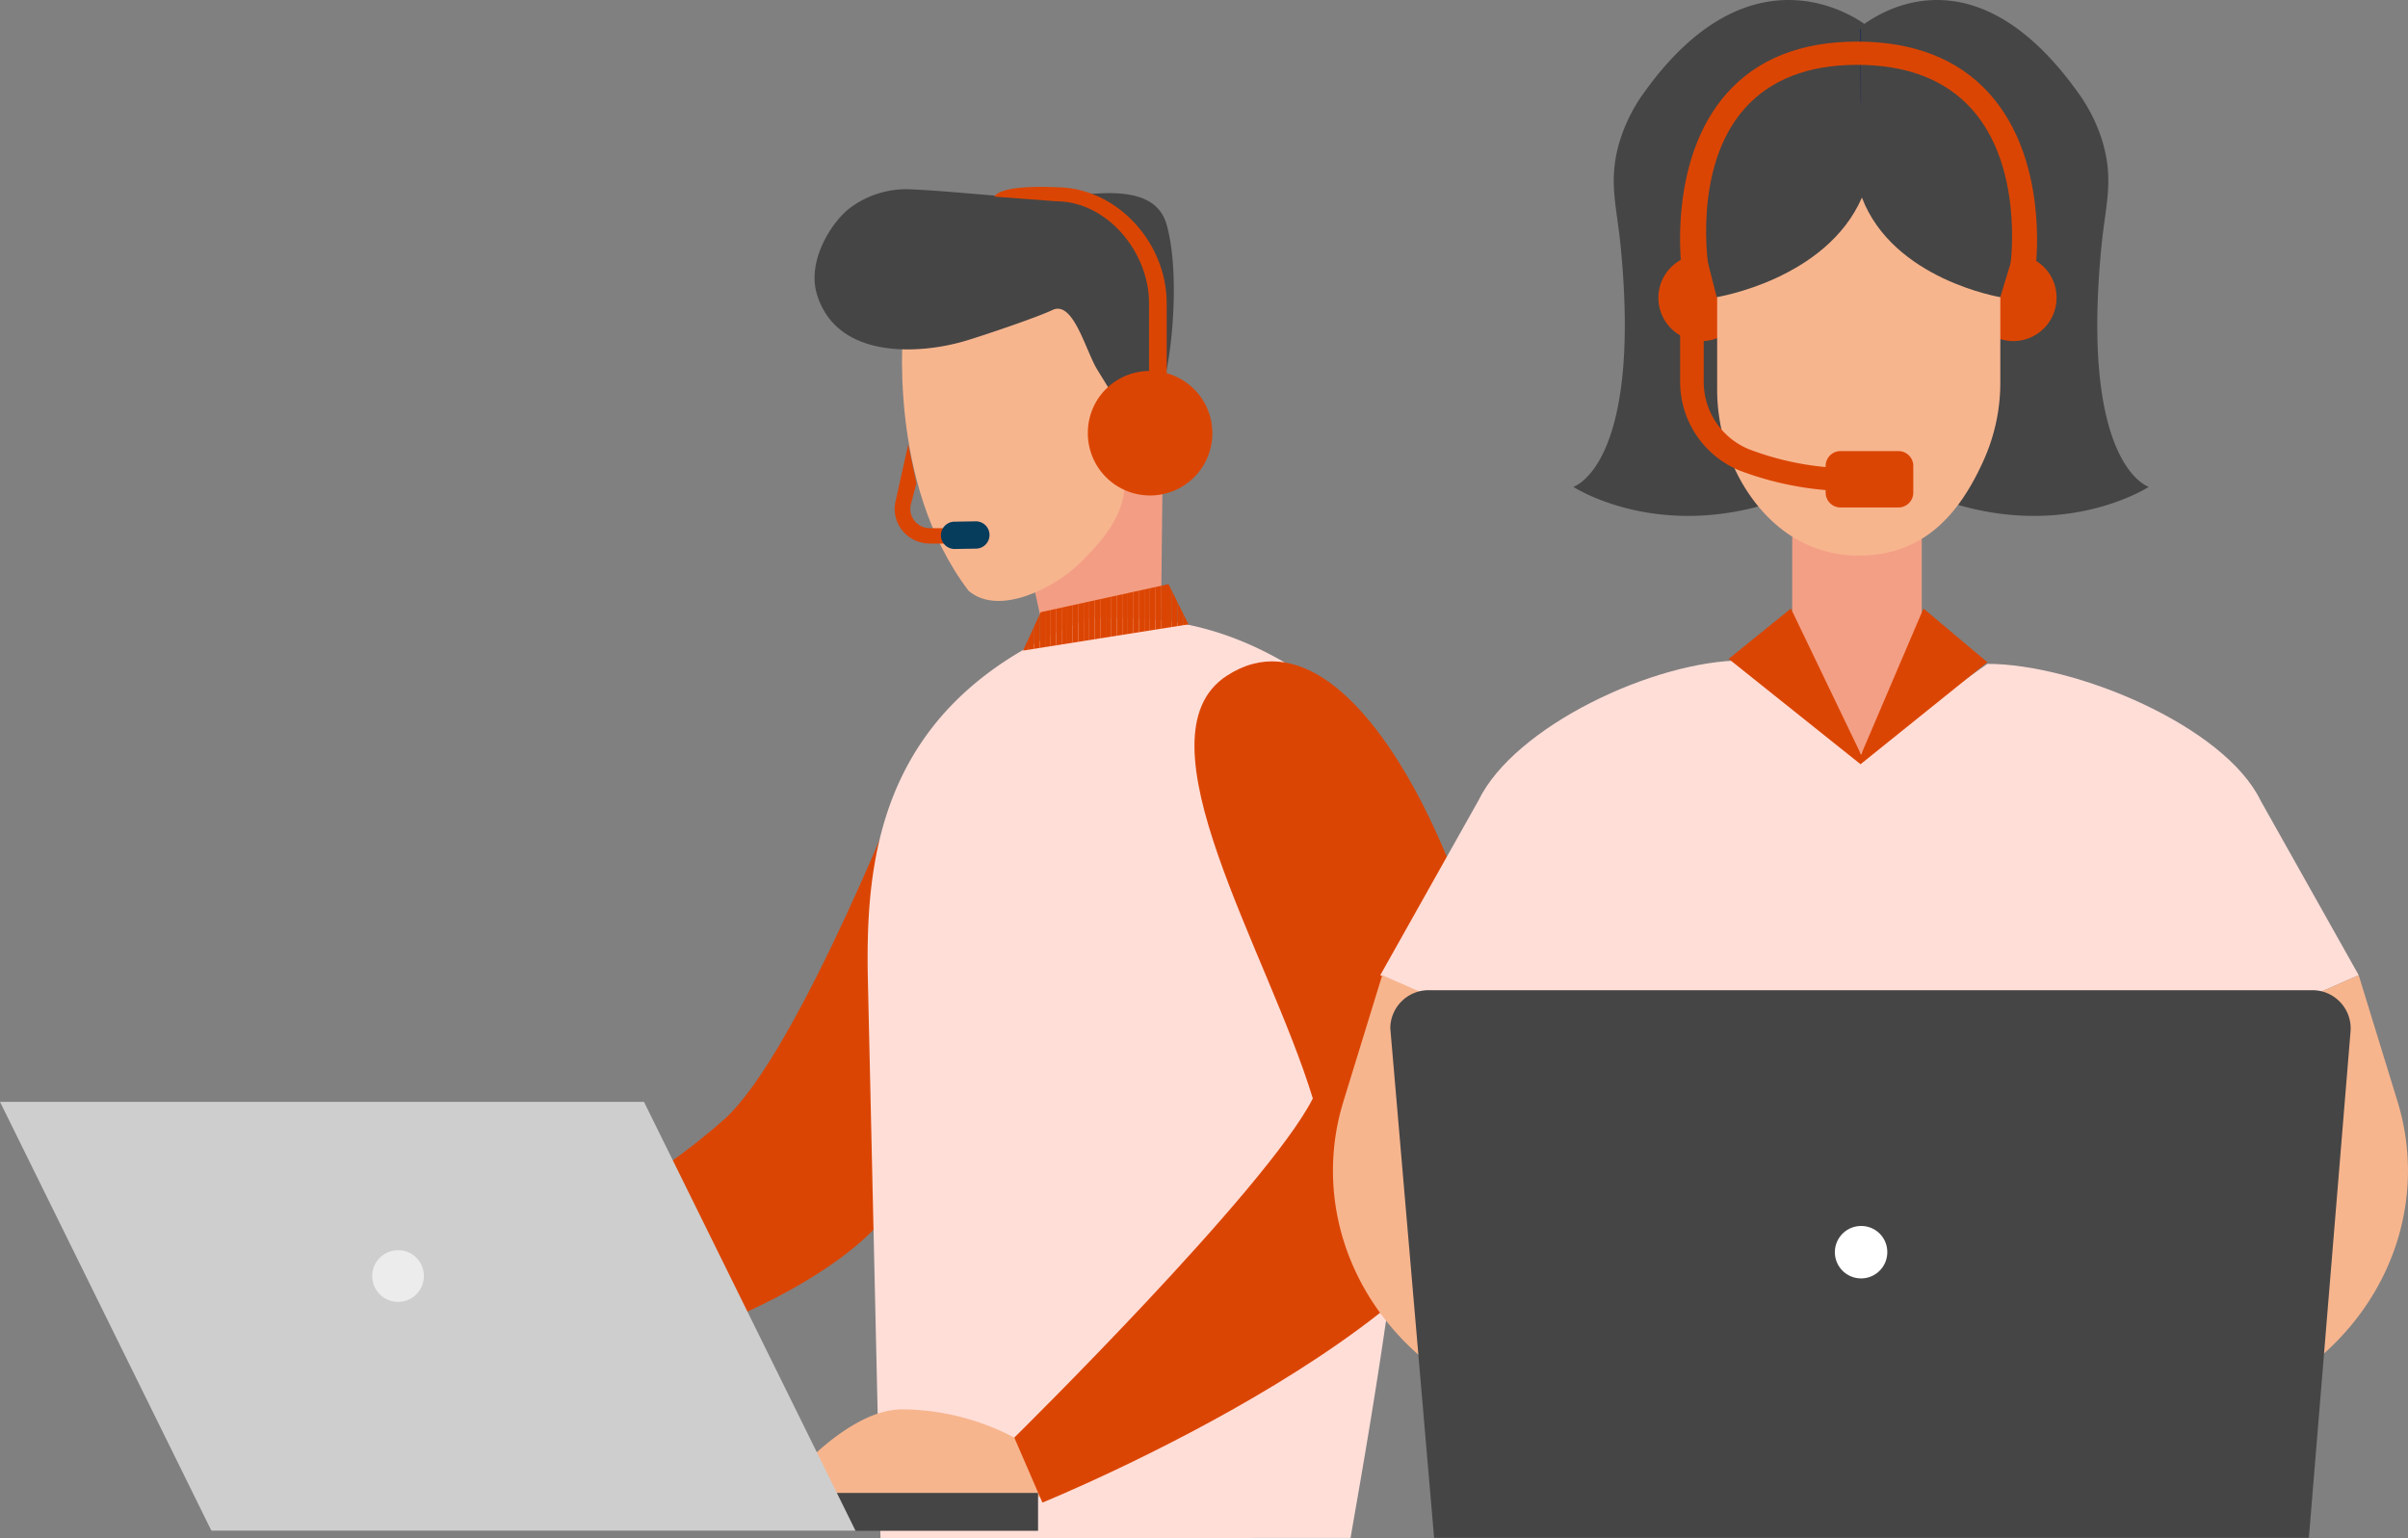 <svg xmlns="http://www.w3.org/2000/svg" width="437.027" height="279.17" viewBox="0 0 437.027 279.17">
  <rect x="0" y="0" width="437.027" height="279.17" fill="#808080" stroke="none"/>
  <defs>
    <clipPath id="banner_clip_path">
      <path d="M643.386,347.715l-3.2,6.97,30.023-4.758-3.62-7.3Z" transform="translate(-640.191 -342.631)" fill="#DB4503"/>
    </clipPath>
  </defs>
  <g transform="translate(-568.733)">
    <g transform="translate(568.733 0)">
      <g transform="translate(101.106 34.352)">
        <g transform="translate(0 0)">
          <path d="M668.506,265.3l-.4,36.115h-20.3l-3.357-15.388,20.2-20.727Z" transform="translate(-558.575 -216.903)" fill="#f39e84"/>
          <path d="M580.45,213.784c-15.051-19.811-11.787-48.512-11.787-48.512l14.381-8.744,22.467,8.573,4.705,23.261c.053.2-1.981.4-1.934.609,2.006,8.663-1.546,13.918-8.007,20.122-4,3.844-14.171,9.479-19.826,4.692" transform="translate(-505.765 -140.892)" fill="#f7b58e"/>
          <path d="M567.773,137.328c-2.158-3.561-4.339-12.6-8.127-10.786-2.763,1.323-12.6,4.656-15.949,5.642-7.984,2.349-23.151,3.461-26.782-8.5-1.815-5.982,2.512-12.872,5.779-15.5a17.071,17.071,0,0,1,11.5-3.541c9.712.439,22.331,2.2,27.769,1.4,8.235-1.221,16.53-1.629,18.406,4.949,2,7.026,1.491,18.633.028,26.341a38.013,38.013,0,0,1-4.857,12.619Z" transform="translate(-469.756 -104.617)" fill="#454545"/>
          <path d="M428.129,449.251S407.66,502.14,394.022,514.3s-30.3,20.12-30.3,20.12l11.039,23.452s46.636-12.531,53.411-34.444c3.836-12.408-.044-74.172-.044-74.172" transform="translate(-363.723 -345.447)" fill="#DB4503"/>
          <path d="M575.685,276.477l.016-2.8-5.319-.029a3.561,3.561,0,0,1-2.726-1.28,3.447,3.447,0,0,1-.74-2.883l1.037-3.968-1.487-7.051-2.338,10.485a6.2,6.2,0,0,0,1.331,5.191,6.411,6.411,0,0,0,4.908,2.3Z" transform="translate(-502.742 -212.129)" fill="#DB4503"/>
          <path d="M594.077,309.759l3.746-.062a2.479,2.479,0,1,0-.085-4.956l-3.746.062a2.479,2.479,0,1,0,.085,4.956" transform="translate(-521.836 -244.463)" fill="#063c5c"/>
          <path d="M550.285,529.935l-2.3-101.867c-.416-22.475,2.425-50.785,40.519-65.1a2.868,2.868,0,0,1,1-.008c10.128,0,27.273-1.026,49.673,19.77,20.269,18.818-.149,126.826-3.576,147.2Z" transform="translate(-491.593 -285.116)" fill="#ffded8"/>
          <path d="M549.571,845.022a44.311,44.311,0,0,0-20.289-5.13c-5.459,0-11.144,3.823-15.607,7.835-3.583,3.221-1.294,8.066,3.558,8.066h39.66Z" transform="translate(-466.591 -618.426)" fill="#f7b58e"/>
          <path d="M673.538,391.762c25.054-16.373,51.052,48,51.052,81.853s-84.5,68.22-84.5,68.22l-5.1-11.8s45.842-45.141,54.177-61.553c-8.13-26.726-32.579-65.645-15.628-76.723" transform="translate(-552.01 -303.443)" fill="#DB4503"/>
        </g>
      </g>
      <g transform="translate(185.677 106.041)">
        <g clip-path="url(#banner_clip_path)">
          <path d="M738.337,371.59v0Z" transform="translate(-708.314 -359.536)" fill="#DB4503"/>
          <path d="M735.065,354.685V342.631h1v12.054Z" transform="translate(-706.043 -342.631)" fill="#DB4503"/>
          <rect width="1.001" height="12.054" transform="translate(28.021 0)" fill="#DB4503"/>
          <rect width="1.001" height="12.054" transform="translate(27.02 0)" fill="#DB4503"/>
          <rect width="1.001" height="12.054" transform="translate(26.02 0)" fill="#DB4503"/>
          <rect width="1.001" height="12.054" transform="translate(25.019 0)" fill="#DB4503"/>
          <rect width="1.001" height="12.054" transform="translate(24.018 0)" fill="#DB4503"/>
          <rect width="1.001" height="12.054" transform="translate(23.017 0)" fill="#DB4503"/>
          <rect width="1.001" height="12.054" transform="translate(22.016 0)" fill="#DB4503"/>
          <rect width="1.001" height="12.054" transform="translate(21.016 0)" fill="#DB4503"/>
          <rect width="1.001" height="12.054" transform="translate(20.015 0)" fill="#DB4503"/>
          <rect width="1.001" height="12.054" transform="translate(19.014 0)" fill="#DB4503"/>
          <rect width="1.001" height="12.054" transform="translate(18.013 0)" fill="#DB4503"/>
          <rect width="1.001" height="12.054" transform="translate(17.013 0)" fill="#DB4503"/>
          <rect width="1.001" height="12.054" transform="translate(16.012 0)" fill="#DB4503"/>
          <rect width="1.001" height="12.054" transform="translate(15.011 0)" fill="#DB4503"/>
          <rect width="1.001" height="12.054" transform="translate(14.01 0)" fill="#DB4503"/>
          <rect width="1.001" height="12.054" transform="translate(13.01 0)" fill="#DB4503"/>
          <rect width="1.001" height="12.054" transform="translate(12.009 0)" fill="#DB4503"/>
          <rect width="1.001" height="12.054" transform="translate(11.008 0)" fill="#DB4503"/>
          <rect width="1.001" height="12.054" transform="translate(10.007 0)" fill="#DB4503"/>
          <rect width="1.001" height="12.054" transform="translate(9.007 0)" fill="#DB4503"/>
          <rect width="1.001" height="12.054" transform="translate(8.006 0)" fill="#DB4503"/>
          <rect width="1.001" height="12.054" transform="translate(7.005 0)" fill="#DB4503"/>
          <rect width="1.001" height="12.054" transform="translate(6.004 0)" fill="#DB4503"/>
          <rect width="1.001" height="12.054" transform="translate(5.004 0)" fill="#DB4503"/>
          <rect width="1.001" height="12.054" transform="translate(4.003 0)" fill="#DB4503"/>
          <rect width="1.001" height="12.054" transform="translate(3.002 0)" fill="#DB4503"/>
          <rect width="1.001" height="12.054" transform="translate(2.001 0)" fill="#DB4503"/>
          <rect width="1.001" height="12.054" transform="translate(1.001 0)" fill="#DB4503"/>
          <path d="M640.191,354.685V342.631h1v12.054Z" transform="translate(-640.191 -342.631)" fill="#DB4503"/>
          <path d="M640.19,342.63v0Z" transform="translate(-640.19 -342.63)" fill="#DB4503"/>
        </g>
      </g>
      <g transform="translate(0)">
        <g>
          <path d="M623.067,104.927c1.476-2.308,11.194-1.706,11.194-1.706,11.086,0,20.105,10.086,20.105,21v18.626h-3.2V124.223c0-9.18-7.585-18.456-16.908-18.456Z" transform="translate(-442.628 -69.241)" fill="#DB4503"/>
          <path d="M678.626,225.255a11.3,11.3,0,1,0,11.294-11.121,11.209,11.209,0,0,0-11.294,11.121" transform="translate(-481.192 -146.796)" fill="#DB4503"/>
          <rect width="150.018" height="6.87" transform="translate(38.377 270.996)" fill="#454545"/>
          <path d="M0,657.726H116.875l38.4,77.865H38.377Z" transform="translate(0 -457.725)" fill="#cecece"/>
          <path d="M230.214,758.054a4.689,4.689,0,1,1-4.688-4.616,4.652,4.652,0,0,1,4.688,4.616" transform="translate(-153.284 -526.502)" fill="#edecec"/>
          <path d="M1096.512,323.36v25.916l12.5,18.778,11.015-17.974V323.767Z" transform="translate(-771.247 -225.963)" fill="#f39f85"/>
          <path d="M1181.035,44.5c.723-7.31,2.291-11.822.118-18.965a29.955,29.955,0,0,0-4.307-8.615c-18.231-25.628-35.163-15.411-39.452-12.139V86.8c.941-.476,4.124.255,14.875,3.98,22.036,7.638,37.332-2.41,37.332-2.41s-12.534-3.781-8.566-43.868" transform="translate(-799.624 0.001)" fill="#454545"/>
          <path d="M1137.394,17.247V38.5l.155-21.1s-.053-.053-.155-.148" transform="translate(-799.624 -12.052)" fill="#212b53"/>
          <path d="M975.224,44.5c-.723-7.31-2.291-11.822-.118-18.965a29.958,29.958,0,0,1,4.307-8.615C997.644-8.709,1015.8,1.507,1020.088,4.78L1018.865,86.8c-.941-.476-4.124.255-14.874,3.98-22.037,7.638-37.332-2.41-37.332-2.41s12.534-3.781,8.566-43.868" transform="translate(-681.115 0.001)" fill="#454545"/>
          <path d="M1136.973,17.247V38.5l-.155-21.1s.053-.053.155-.148" transform="translate(-799.223 -12.052)" fill="#212b53"/>
          <path d="M1006.518,476.876l-10.939-6.767,34.132-14.985-17.8-31.68c-6.533-13.512-33.477-24.821-49.594-24.831L939.4,414.857,918,397.986c-16.117.01-41.532,11.946-48.065,25.458l-17.8,31.68,34.131,14.985-10.938,6.767-6.061,51.481,71.655-1.107,71.654,1.107Z" transform="translate(-601.627 -278.112)" fill="#ffded8"/>
          <path d="M1320.5,587.686l7.046,22.919c5.14,16.721-.346,34.674-14.212,46.509l-31.972,24.59-10.278-27.52,17.684-16.239a17.511,17.511,0,0,0,4.384-20.306l-6.783-14.968Z" transform="translate(-892.421 -410.674)" fill="#f7b58e"/>
          <path d="M832.992,587.686,825.947,610.6c-5.141,16.721.345,34.674,14.212,46.509l31.972,24.59,10.278-27.52-17.684-16.239a17.511,17.511,0,0,1-4.384-20.306l6.783-14.968Z" transform="translate(-582.13 -410.674)" fill="#f7b58e"/>
          <path d="M866.007,696.131H1024.77l7.572-92.035a6.94,6.94,0,0,0-6.986-7.362h-160.3a6.949,6.949,0,0,0-7,6.894Z" transform="translate(-605.732 -416.998)" fill="#454545"/>
          <path d="M1094.179,366.736l-11.321,26.508-12.735-26.508-11.3,9.136,23.936,19.123,23.018-18.52Z" transform="translate(-745.09 -256.274)" fill="#DB4503"/>
          <path d="M1217.725,161.134a7.852,7.852,0,1,1-7.852-7.731,7.792,7.792,0,0,1,7.852,7.731" transform="translate(-844.482 -107.198)" fill="#DB4503"/>
          <path d="M1032.822,161.134a7.852,7.852,0,1,1-7.851-7.731,7.792,7.792,0,0,1,7.851,7.731" transform="translate(-716.14 -107.198)" fill="#DB4503"/>
          <path d="M1077.686,152.433h0c-9.421,0-16.513-5.364-20.985-12.861a34.016,34.016,0,0,1-4.709-17.45v-23a25.7,25.7,0,0,1,51.389,0v21.853a34.253,34.253,0,0,1-2.864,13.8c-4.624,10.511-11.315,17.658-22.83,17.658" transform="translate(-740.346 -51.587)" fill="#f7b58e"/>
          <path d="M1059.922,50.635c-8.327-14.292-34.567,3.035-34.567,3.035l8.067,31.7s19.864-3.186,26.354-18.071c5.675,14.885,25.115,18.071,25.115,18.071l9.6-31.7s-26.24-17.327-34.566-3.035" transform="translate(-721.858 -31.435)" fill="#454545"/>
          <path d="M1030.31,66.762c-.112-.818-2.62-20.171,8.169-32.324,5.52-6.217,13.467-9.37,23.622-9.37,10.3,0,18.378,3.17,24,9.421,10.693,11.891,8.529,30.509,8.431,31.3l-4.557-.51c.032-.272,2.3-17.584-7.094-28.005-4.774-5.3-11.765-7.985-20.781-7.985-8.865,0-15.728,2.668-20.4,7.928-9.524,10.727-6.562,28.8-6.538,28.985Z" transform="translate(-725.067 -17.518)" fill="#DB4503"/>
          <path d="M1056.892,225.778a57.885,57.885,0,0,1-16.121-3.6,17.428,17.428,0,0,1-10.748-16.09V195.737h4.283v10.351a13.219,13.219,0,0,0,8.143,12.21,52.094,52.094,0,0,0,14.138,3.274Z" transform="translate(-725.097 -136.781)" fill="#DB4503"/>
          <path d="M1129.553,282.066h-10.486a2.7,2.7,0,0,1-2.71-2.669v-4.9a2.7,2.7,0,0,1,2.71-2.669h10.486a2.7,2.7,0,0,1,2.711,2.669v4.9a2.7,2.7,0,0,1-2.711,2.669" transform="translate(-785.021 -189.951)" fill="#DB4503"/>
          <path d="M1131.348,743.52a4.757,4.757,0,1,1-4.756-4.684,4.72,4.72,0,0,1,4.756,4.684" transform="translate(-788.824 -516.298)" fill="#fff"/>
        </g>
      </g>
    </g>
  </g>
</svg>
